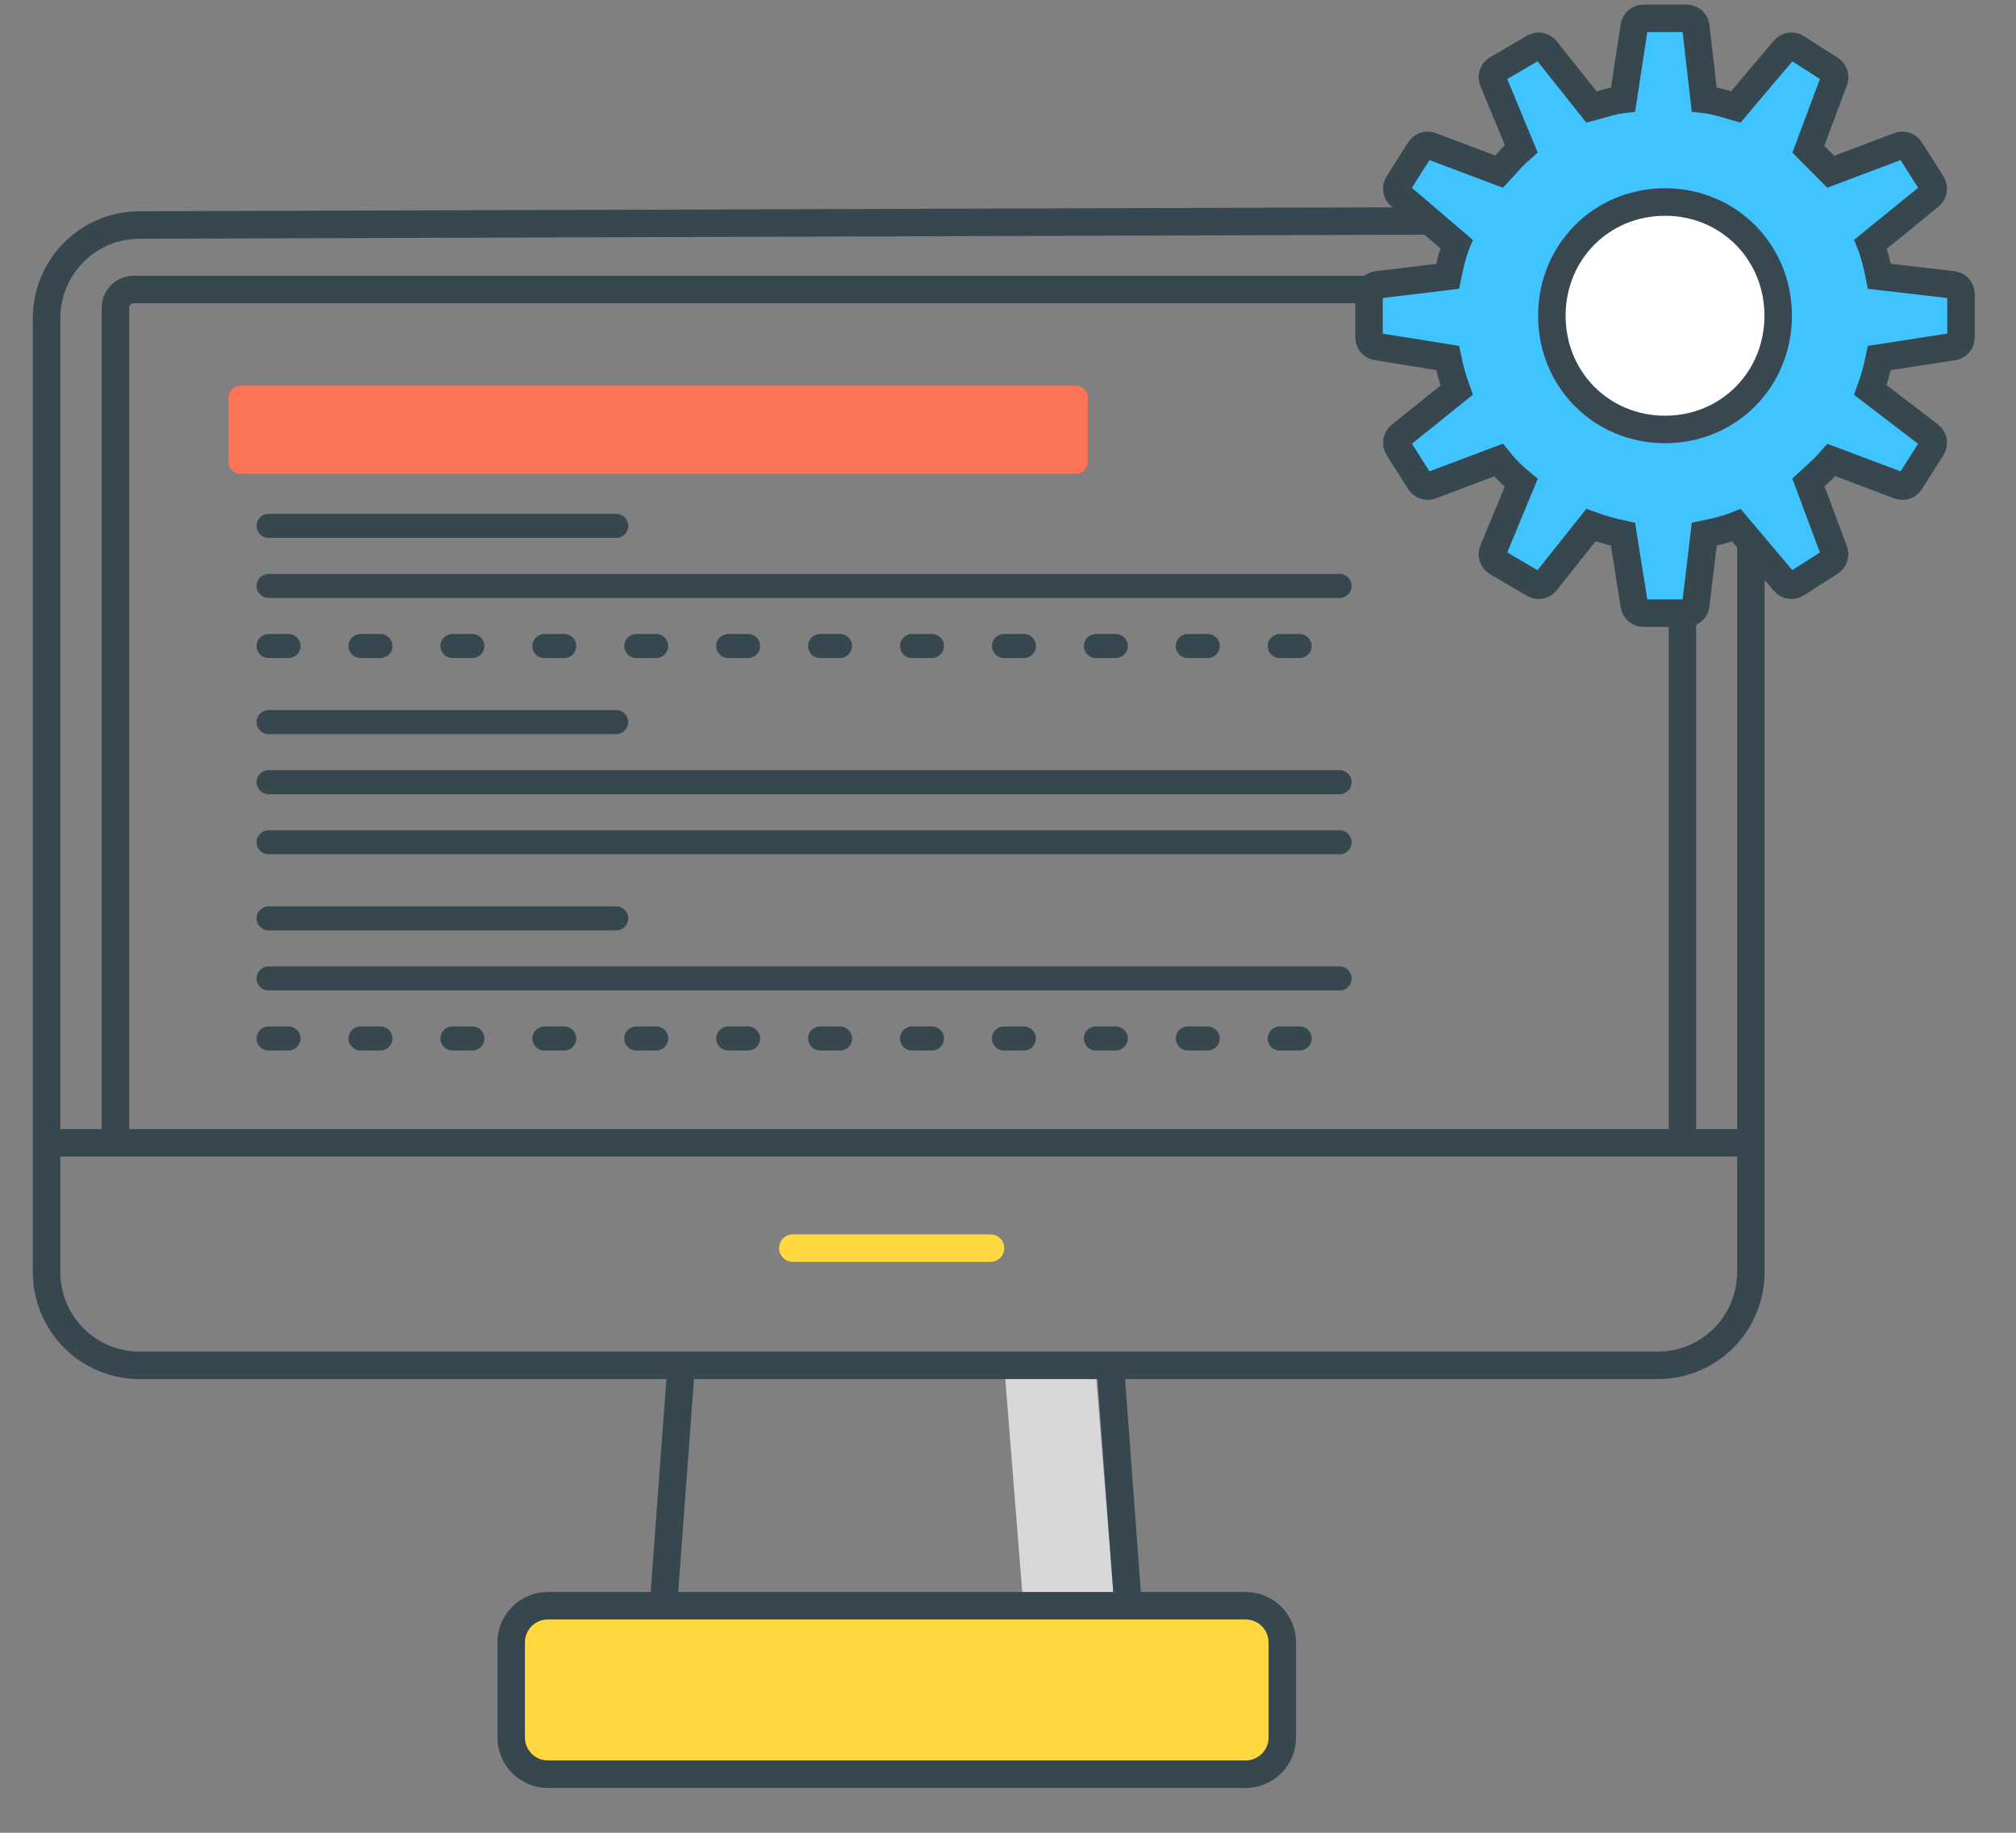 <?xml version="1.0" encoding="UTF-8"?> <svg xmlns="http://www.w3.org/2000/svg" width="220" height="200" viewBox="0 0 220 200" fill="none"><rect x="0" y="0" width="220" height="200" fill="#808080" stroke="none"/><path fill-rule="evenodd" clip-rule="evenodd" d="M119.595 149.866H109.653L111.641 174.839H121.583L119.595 149.866Z" fill="#D8D8D8"></path><path fill-rule="evenodd" clip-rule="evenodd" d="M191.069 49.701V138.802C191.069 141.505 190.001 144.096 188.099 146.007C186.197 147.918 183.618 148.992 180.928 148.992H15.221C12.531 148.992 9.952 147.918 8.05 146.007C6.148 144.096 5.08 141.505 5.08 138.802V34.742C5.08 29.115 9.62 24.553 15.221 24.553L181.023 24.031C186.546 24.013 191.037 28.476 191.054 33.999C191.054 34.006 191.054 34.014 191.054 34.021L191.069 49.701Z" stroke="#37474F" stroke-width="3" stroke-linecap="round"></path><path d="M5.08 124.711H191.069" stroke="#37474F" stroke-width="3"></path><path d="M74.34 148.992L72.398 175.223" stroke="#37474F" stroke-width="3"></path><path d="M121.161 148.992L123.103 175.223" stroke="#37474F" stroke-width="3"></path><path d="M135.933 175.223H59.785C57.576 175.223 55.785 177.014 55.785 179.223V189.607C55.785 191.816 57.576 193.607 59.785 193.607H135.933C138.142 193.607 139.933 191.816 139.933 189.607V179.223C139.933 177.014 138.142 175.223 135.933 175.223Z" fill="#FFD740" stroke="#37474F" stroke-width="3"></path><path d="M86.52 136.201H108.097" stroke="#FFD740" stroke-width="3" stroke-linecap="round"></path><path d="M12.596 125.136V33.591C12.596 32.486 13.491 31.591 14.596 31.591H181.6C182.704 31.591 183.6 32.486 183.6 33.591V125.136" stroke="#37474F" stroke-width="3"></path><path d="M117.406 42.091C118.129 42.091 118.714 42.678 118.714 43.402V50.394C118.714 51.118 118.129 51.705 117.406 51.705H26.255C25.532 51.705 24.946 51.118 24.946 50.394V43.402C24.946 42.678 25.532 42.091 26.255 42.091H117.406Z" fill="#FC7356"></path><path d="M67.251 58.698H29.307C28.585 58.698 27.999 58.111 27.999 57.387C27.999 56.663 28.585 56.076 29.307 56.076H67.251C67.974 56.076 68.559 56.663 68.559 57.387C68.559 58.111 67.974 58.698 67.251 58.698Z" fill="#37474F"></path><path d="M146.19 65.253H29.307C28.585 65.253 27.999 64.666 27.999 63.942C27.999 63.218 28.585 62.631 29.307 62.631H146.19C146.913 62.631 147.499 63.218 147.499 63.942C147.499 64.666 146.913 65.253 146.19 65.253Z" fill="#37474F"></path><path d="M141.829 71.808H139.649C138.926 71.808 138.34 71.222 138.34 70.497C138.34 69.773 138.926 69.186 139.649 69.186H141.829C142.552 69.186 143.138 69.773 143.138 70.497C143.138 71.222 142.552 71.808 141.829 71.808ZM131.798 71.808H129.618C128.895 71.808 128.309 71.222 128.309 70.497C128.309 69.773 128.895 69.186 129.618 69.186H131.798C132.521 69.186 133.107 69.773 133.107 70.497C133.107 71.222 132.521 71.808 131.798 71.808ZM121.767 71.808H119.587C118.864 71.808 118.278 71.222 118.278 70.497C118.278 69.773 118.864 69.186 119.587 69.186H121.767C122.49 69.186 123.076 69.773 123.076 70.497C123.076 71.222 122.49 71.808 121.767 71.808ZM111.736 71.808H109.555C108.833 71.808 108.247 71.222 108.247 70.497C108.247 69.773 108.833 69.186 109.555 69.186H111.736C112.459 69.186 113.045 69.773 113.045 70.497C113.045 71.222 112.459 71.808 111.736 71.808ZM101.705 71.808H99.525C98.802 71.808 98.216 71.222 98.216 70.497C98.216 69.773 98.802 69.186 99.525 69.186H101.705C102.428 69.186 103.014 69.773 103.014 70.497C103.014 71.222 102.428 71.808 101.705 71.808ZM91.674 71.808H89.493C88.771 71.808 88.185 71.222 88.185 70.497C88.185 69.773 88.771 69.186 89.493 69.186H91.674C92.397 69.186 92.983 69.773 92.983 70.497C92.983 71.222 92.397 71.808 91.674 71.808ZM81.643 71.808H79.463C78.74 71.808 78.154 71.222 78.154 70.497C78.154 69.773 78.74 69.186 79.463 69.186H81.643C82.366 69.186 82.951 69.773 82.951 70.497C82.951 71.222 82.366 71.808 81.643 71.808ZM71.612 71.808H69.431C68.709 71.808 68.123 71.222 68.123 70.497C68.123 69.773 68.709 69.186 69.431 69.186H71.612C72.335 69.186 72.921 69.773 72.921 70.497C72.921 71.222 72.335 71.808 71.612 71.808ZM61.581 71.808H59.4C58.678 71.808 58.092 71.222 58.092 70.497C58.092 69.773 58.678 69.186 59.4 69.186H61.581C62.304 69.186 62.889 69.773 62.889 70.497C62.889 71.222 62.304 71.808 61.581 71.808ZM51.55 71.808H49.369C48.647 71.808 48.061 71.222 48.061 70.497C48.061 69.773 48.647 69.186 49.369 69.186H51.55C52.273 69.186 52.858 69.773 52.858 70.497C52.858 71.222 52.273 71.808 51.55 71.808ZM41.519 71.808H39.338C38.616 71.808 38.03 71.222 38.03 70.497C38.03 69.773 38.616 69.186 39.338 69.186H41.519C42.242 69.186 42.828 69.773 42.828 70.497C42.828 71.222 42.242 71.808 41.519 71.808ZM31.488 71.808H29.307C28.585 71.808 27.999 71.222 27.999 70.497C27.999 69.773 28.585 69.186 29.307 69.186H31.488C32.211 69.186 32.797 69.773 32.797 70.497C32.797 71.222 32.211 71.808 31.488 71.808Z" fill="#37474F"></path><path d="M67.251 80.112H29.307C28.585 80.112 27.999 79.525 27.999 78.801C27.999 78.076 28.585 77.49 29.307 77.49H67.251C67.974 77.49 68.559 78.076 68.559 78.801C68.559 79.525 67.974 80.112 67.251 80.112Z" fill="#37474F"></path><path d="M146.19 86.667H29.307C28.585 86.667 27.999 86.08 27.999 85.356C27.999 84.632 28.585 84.045 29.307 84.045H146.19C146.913 84.045 147.499 84.632 147.499 85.356C147.499 86.08 146.913 86.667 146.19 86.667Z" fill="#37474F"></path><path d="M146.19 93.222H29.307C28.585 93.222 27.999 92.635 27.999 91.911C27.999 91.187 28.585 90.6 29.307 90.6H146.19C146.913 90.6 147.499 91.187 147.499 91.911C147.499 92.635 146.913 93.222 146.19 93.222Z" fill="#37474F"></path><path d="M67.251 101.526H29.307C28.585 101.526 27.999 100.939 27.999 100.215C27.999 99.491 28.585 98.904 29.307 98.904H67.251C67.974 98.904 68.559 99.491 68.559 100.215C68.559 100.939 67.974 101.526 67.251 101.526Z" fill="#37474F"></path><path d="M146.19 108.081H29.307C28.585 108.081 27.999 107.494 27.999 106.77C27.999 106.046 28.585 105.459 29.307 105.459H146.19C146.913 105.459 147.499 106.046 147.499 106.77C147.499 107.494 146.913 108.081 146.19 108.081Z" fill="#37474F"></path><path d="M141.829 114.636H139.649C138.926 114.636 138.34 114.049 138.34 113.325C138.34 112.601 138.926 112.014 139.649 112.014H141.829C142.552 112.014 143.138 112.601 143.138 113.325C143.138 114.049 142.552 114.636 141.829 114.636ZM131.798 114.636H129.618C128.895 114.636 128.309 114.049 128.309 113.325C128.309 112.601 128.895 112.014 129.618 112.014H131.798C132.521 112.014 133.107 112.601 133.107 113.325C133.107 114.049 132.521 114.636 131.798 114.636ZM121.767 114.636H119.587C118.864 114.636 118.278 114.049 118.278 113.325C118.278 112.601 118.864 112.014 119.587 112.014H121.767C122.49 112.014 123.076 112.601 123.076 113.325C123.076 114.049 122.49 114.636 121.767 114.636ZM111.736 114.636H109.555C108.833 114.636 108.247 114.049 108.247 113.325C108.247 112.601 108.833 112.014 109.555 112.014H111.736C112.459 112.014 113.045 112.601 113.045 113.325C113.045 114.049 112.459 114.636 111.736 114.636ZM101.705 114.636H99.525C98.802 114.636 98.216 114.049 98.216 113.325C98.216 112.601 98.802 112.014 99.525 112.014H101.705C102.428 112.014 103.014 112.601 103.014 113.325C103.014 114.049 102.428 114.636 101.705 114.636ZM91.674 114.636H89.493C88.771 114.636 88.185 114.049 88.185 113.325C88.185 112.601 88.771 112.014 89.493 112.014H91.674C92.397 112.014 92.983 112.601 92.983 113.325C92.983 114.049 92.397 114.636 91.674 114.636ZM81.643 114.636H79.463C78.74 114.636 78.154 114.049 78.154 113.325C78.154 112.601 78.74 112.014 79.463 112.014H81.643C82.366 112.014 82.951 112.601 82.951 113.325C82.951 114.049 82.366 114.636 81.643 114.636ZM71.612 114.636H69.431C68.709 114.636 68.123 114.049 68.123 113.325C68.123 112.601 68.709 112.014 69.431 112.014H71.612C72.335 112.014 72.921 112.601 72.921 113.325C72.921 114.049 72.335 114.636 71.612 114.636ZM61.581 114.636H59.4C58.678 114.636 58.092 114.049 58.092 113.325C58.092 112.601 58.678 112.014 59.4 112.014H61.581C62.304 112.014 62.889 112.601 62.889 113.325C62.889 114.049 62.304 114.636 61.581 114.636ZM51.55 114.636H49.369C48.647 114.636 48.061 114.049 48.061 113.325C48.061 112.601 48.647 112.014 49.369 112.014H51.55C52.273 112.014 52.858 112.601 52.858 113.325C52.858 114.049 52.273 114.636 51.55 114.636ZM41.519 114.636H39.338C38.616 114.636 38.03 114.049 38.03 113.325C38.03 112.601 38.616 112.014 39.338 112.014H41.519C42.242 112.014 42.828 112.601 42.828 113.325C42.828 114.049 42.242 114.636 41.519 114.636ZM31.488 114.636H29.307C28.585 114.636 27.999 114.049 27.999 113.325C27.999 112.601 28.585 112.014 29.307 112.014H31.488C32.211 112.014 32.797 112.601 32.797 113.325C32.797 114.049 32.211 114.636 31.488 114.636Z" fill="#37474F"></path><path d="M184.055 2C184.567 2 184.999 2.386 185.057 2.898L185.97 10.842C187.028 10.96 188.035 11.26 188.947 11.531C189.109 11.579 189.267 11.626 189.421 11.671L194.725 5.4C195.052 5.015 195.612 4.929 196.036 5.202L199.737 7.568C200.14 7.825 200.308 8.331 200.141 8.78L197.341 16.282L199.786 18.739L207.253 15.925C207.7 15.757 208.203 15.926 208.459 16.33L210.814 20.049C211.089 20.484 210.997 21.058 210.598 21.382L204.133 26.64C204.563 27.73 204.841 28.942 205.087 30.151L213.106 31.08C213.616 31.139 214 31.573 214 32.088V36.821C214 37.321 213.637 37.747 213.144 37.823L205.089 39.068C204.834 40.264 204.55 41.347 204.109 42.559L210.574 47.508C210.991 47.828 211.096 48.415 210.814 48.86L208.459 52.578C208.203 52.982 207.7 53.152 207.253 52.983L199.859 50.197C199.227 50.931 198.531 51.562 197.901 52.134C197.71 52.308 197.524 52.476 197.346 52.642L200.141 60.13C200.308 60.578 200.14 61.084 199.738 61.341L196.037 63.708C195.612 63.98 195.052 63.895 194.726 63.509L189.495 57.325C188.405 57.763 187.19 58.043 185.98 58.292L185.057 66.015C184.996 66.525 184.566 66.909 184.055 66.909H179.344C178.848 66.909 178.426 66.547 178.348 66.055L177.112 58.295C175.915 58.037 174.831 57.75 173.615 57.303L168.692 63.486C168.38 63.878 167.828 63.981 167.396 63.728L163.358 61.362C162.921 61.106 162.74 60.565 162.935 60.096L166.003 52.696C165.068 51.933 164.285 51.145 163.526 50.203L156.146 52.984C155.7 53.153 155.196 52.983 154.94 52.579L152.584 48.86C152.308 48.423 152.403 47.847 152.805 47.523L158.959 42.577C158.514 41.356 158.228 40.267 157.972 39.064L150.248 37.822C149.758 37.744 149.398 37.319 149.398 36.821V32.088C149.398 31.575 149.78 31.142 150.288 31.081L157.975 30.154C158.223 28.938 158.501 27.718 158.936 26.622L152.782 21.366C152.398 21.038 152.314 20.476 152.584 20.049L154.94 16.33C155.196 15.926 155.7 15.757 156.146 15.925L163.598 18.733C163.763 18.555 163.93 18.368 164.103 18.176C164.667 17.549 165.288 16.857 166.009 16.228L162.935 8.813C162.74 8.345 162.921 7.803 163.358 7.547L167.396 5.181C167.828 4.927 168.38 5.031 168.692 5.423L173.681 11.688C174.036 11.597 174.383 11.495 174.724 11.395C175.484 11.171 176.264 10.941 177.124 10.841L178.347 2.86C178.422 2.365 178.846 2 179.344 2H184.055Z" fill="#40C4FF" stroke="#37474F" stroke-width="3"></path><path d="M181.699 22.045C188.624 22.045 194.049 27.496 194.049 34.455C194.049 41.413 188.624 46.864 181.699 46.864C174.773 46.864 169.349 41.413 169.349 34.455C169.349 27.496 174.773 22.045 181.699 22.045Z" fill="white" stroke="#394750" stroke-width="3"></path></svg> 